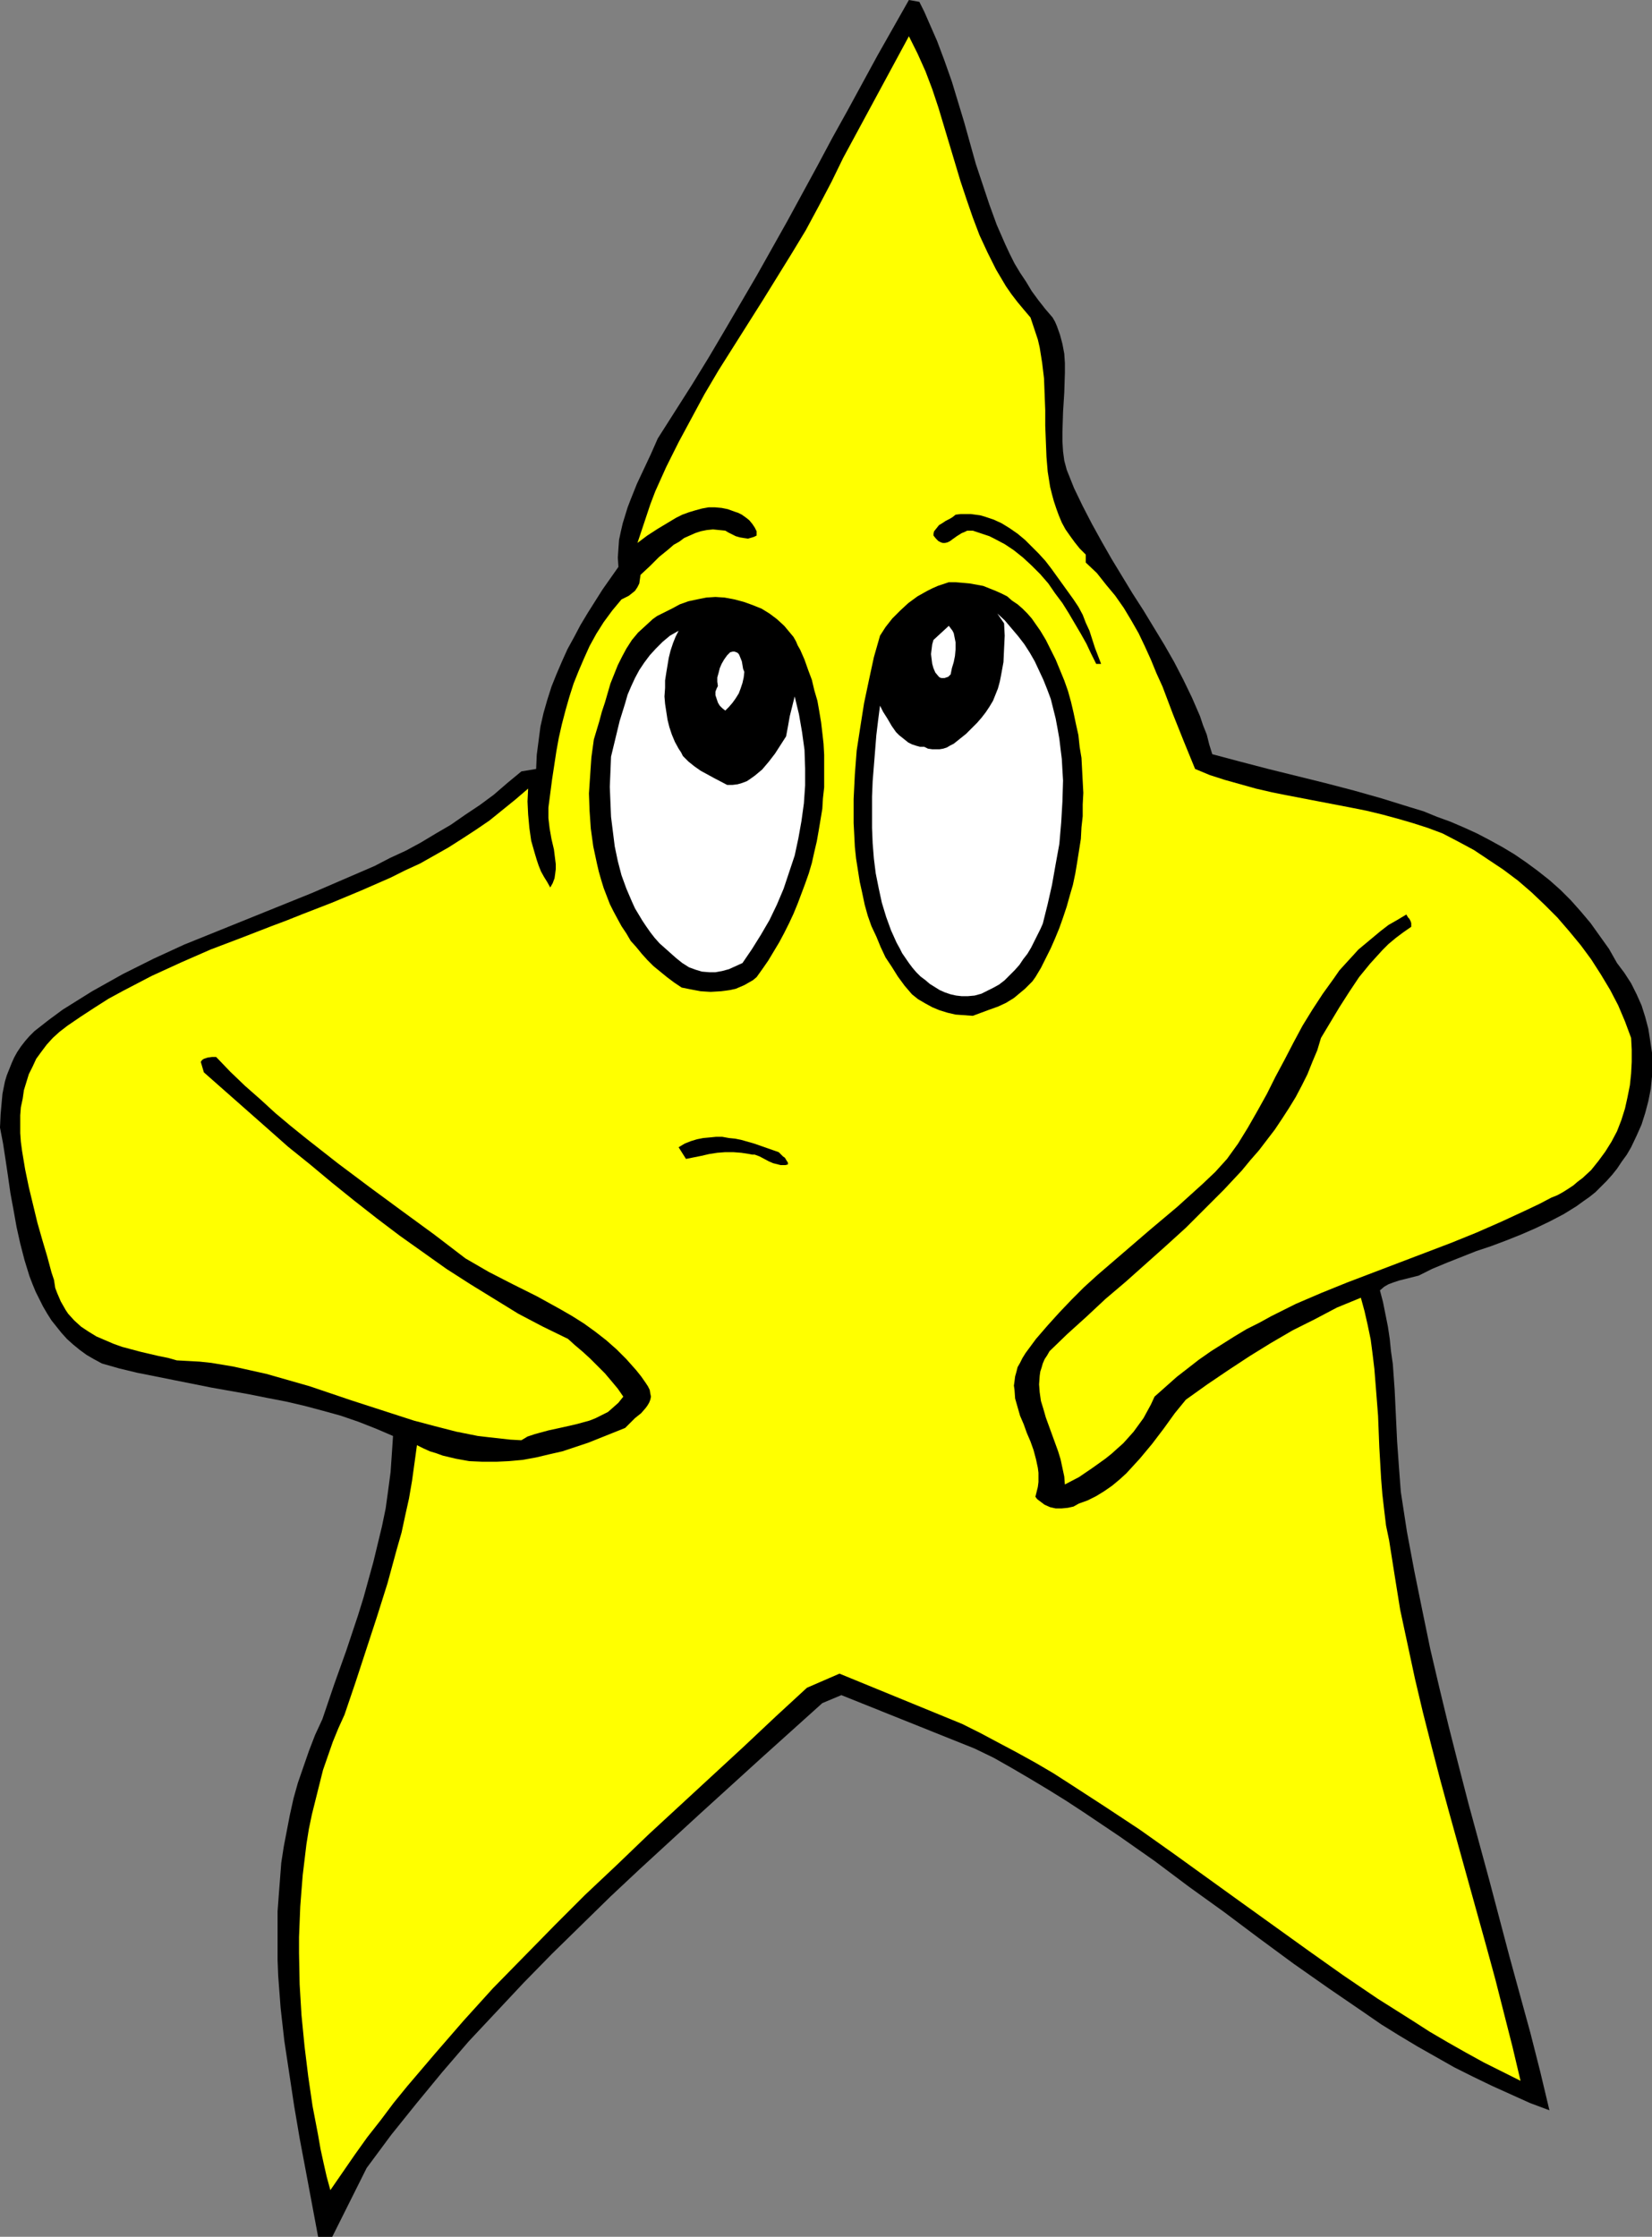 <?xml version="1.0" encoding="UTF-8" standalone="no"?>
<svg
   version="1.0"
   width="115.012mm"
   height="155.711mm"
   id="svg10"
   sodipodi:docname="Star - Confused.wmf"
   xmlns:inkscape="http://www.inkscape.org/namespaces/inkscape"
   xmlns:sodipodi="http://sodipodi.sourceforge.net/DTD/sodipodi-0.dtd"
   xmlns="http://www.w3.org/2000/svg"
   xmlns:svg="http://www.w3.org/2000/svg">
  <rect width="100%" height="100%" fill="#808080" stroke="none"/>
  <sodipodi:namedview
     id="namedview10"
     pagecolor="#ffffff"
     bordercolor="#000000"
     borderopacity="0.25"
     inkscape:showpageshadow="2"
     inkscape:pageopacity="0.0"
     inkscape:pagecheckerboard="0"
     inkscape:deskcolor="#d1d1d1"
     inkscape:document-units="mm" />
  <defs
     id="defs1">
    <pattern
       id="WMFhbasepattern"
       patternUnits="userSpaceOnUse"
       width="6"
       height="6"
       x="0"
       y="0" />
  </defs>
  <path
     style="fill:#000000;fill-opacity:1;fill-rule:evenodd;stroke:none"
     d="m 241.907,0.485 1.293,2.585 1.131,2.585 2.262,5.171 1.939,5.171 1.939,5.494 1.616,5.333 1.616,5.333 3.07,10.988 1.778,5.333 1.778,5.333 1.939,5.333 2.262,5.171 1.131,2.424 1.293,2.585 1.454,2.424 1.616,2.424 1.454,2.424 1.778,2.424 1.778,2.262 1.939,2.262 0.646,1.131 0.485,1.131 0.808,2.262 0.646,2.424 0.485,2.585 0.162,2.424 v 2.585 l -0.162,5.171 -0.323,5.171 -0.162,5.171 v 2.585 l 0.162,2.585 0.323,2.424 0.646,2.424 1.939,4.848 2.262,4.686 2.424,4.686 2.586,4.686 2.586,4.525 2.747,4.525 2.747,4.525 2.909,4.525 2.747,4.525 2.747,4.525 2.586,4.525 2.424,4.686 2.262,4.686 2.101,4.848 0.808,2.424 0.97,2.424 0.646,2.585 0.808,2.585 7.272,1.939 7.433,1.939 15.028,3.717 7.433,1.939 7.433,2.101 7.272,2.262 3.717,1.131 3.555,1.454 3.555,1.293 3.393,1.454 3.555,1.616 3.393,1.778 3.232,1.778 3.232,1.939 3.07,2.101 3.07,2.262 3.07,2.424 2.909,2.585 2.747,2.747 2.586,2.909 2.586,3.07 2.424,3.393 2.424,3.393 2.101,3.717 1.939,2.585 1.778,2.747 1.454,2.909 1.293,2.909 0.97,3.07 0.808,3.07 0.485,3.07 0.485,3.232 v 3.07 3.232 l -0.323,3.232 -0.646,3.232 -0.808,3.07 -0.97,3.07 -1.293,2.909 -1.454,3.07 -1.131,1.939 -1.293,1.778 -1.293,1.939 -1.293,1.616 -1.454,1.616 -1.454,1.454 -1.454,1.454 -1.616,1.293 -1.616,1.131 -1.778,1.293 -3.393,2.101 -3.717,1.939 -3.717,1.778 -3.717,1.616 -4.04,1.616 -3.878,1.454 -3.878,1.293 -7.757,3.07 -3.878,1.616 -3.555,1.778 -1.293,0.323 -1.293,0.323 -1.293,0.323 -1.293,0.323 -1.454,0.485 -1.293,0.485 -1.131,0.646 -1.131,0.97 0.808,3.07 0.646,3.232 0.646,3.232 0.485,3.232 0.323,3.232 0.485,3.393 0.485,6.787 0.323,6.787 0.323,6.787 0.485,6.787 0.485,6.464 1.616,10.503 1.939,10.342 2.101,10.342 2.101,10.18 2.424,10.342 2.424,10.019 2.586,10.18 2.586,10.019 5.494,20.199 5.333,20.199 5.494,20.037 2.586,10.18 2.424,10.18 -5.171,-1.939 -5.009,-2.262 -5.009,-2.262 -5.009,-2.424 -4.848,-2.424 -4.848,-2.747 -4.848,-2.747 -4.848,-2.909 -4.686,-2.909 -4.686,-3.232 -9.211,-6.302 -9.211,-6.464 -9.211,-6.787 -9.049,-6.787 -9.211,-6.625 -9.049,-6.787 -9.211,-6.464 -9.372,-6.302 -4.686,-3.07 -4.686,-2.909 -4.848,-2.909 -4.686,-2.747 -4.848,-2.747 -5.009,-2.424 -35.066,-14.058 -5.009,2.101 -16.159,14.543 -15.998,14.543 -7.918,7.272 -7.918,7.272 -7.757,7.272 -7.757,7.595 -7.595,7.433 -7.433,7.595 -7.272,7.756 -7.272,7.756 -6.949,8.08 -6.787,8.241 -6.625,8.241 -6.464,8.726 -9.049,18.098 h -3.717 l -3.232,-17.29 -1.616,-8.564 -1.454,-8.564 -1.293,-8.564 -1.293,-8.564 -0.97,-8.564 -0.646,-8.564 -0.162,-4.201 v -4.363 -4.201 -4.201 l 0.323,-4.363 0.323,-4.201 0.323,-4.201 0.646,-4.201 0.808,-4.201 0.808,-4.201 0.97,-4.363 1.131,-4.04 1.454,-4.201 1.454,-4.201 1.616,-4.201 1.939,-4.201 3.07,-9.049 3.232,-9.049 3.07,-9.211 1.454,-4.686 1.293,-4.686 1.293,-4.686 1.131,-4.686 1.131,-4.686 0.97,-4.686 0.646,-4.686 0.646,-4.848 0.323,-4.686 0.323,-4.848 -4.525,-1.939 -4.525,-1.778 -4.686,-1.616 -4.686,-1.293 -4.848,-1.293 -4.848,-1.131 -5.009,-0.97 -4.848,-0.97 -10.019,-1.778 -9.696,-1.939 -4.848,-0.97 -4.848,-0.97 -4.686,-1.131 -4.525,-1.293 -2.101,-1.131 -1.939,-1.131 -1.778,-1.293 -1.778,-1.454 -1.616,-1.454 -1.454,-1.616 -1.293,-1.616 -1.293,-1.616 -1.131,-1.778 -1.131,-1.939 -0.97,-1.939 -0.97,-1.939 L 8.565,337.887 7.757,335.786 6.464,331.585 5.333,327.222 4.363,322.859 3.555,318.334 2.747,313.972 2.101,309.447 1.454,305.084 0.808,300.883 0,296.681 l 0.162,-3.555 0.323,-3.555 0.162,-1.778 0.323,-1.616 0.323,-1.616 0.485,-1.616 0.646,-1.616 0.646,-1.616 0.646,-1.454 0.808,-1.454 0.97,-1.454 1.131,-1.454 1.131,-1.293 1.293,-1.293 3.717,-2.909 3.717,-2.747 3.878,-2.424 3.878,-2.424 4.04,-2.262 4.04,-2.262 3.878,-1.939 4.201,-2.101 8.08,-3.717 8.403,-3.393 8.403,-3.393 8.403,-3.393 8.403,-3.393 8.241,-3.555 8.241,-3.555 4.04,-2.101 4.201,-1.939 3.878,-2.101 4.04,-2.424 3.878,-2.262 3.717,-2.585 3.878,-2.585 3.717,-2.747 3.555,-3.07 3.717,-3.07 3.878,-0.646 0.162,-3.717 0.485,-3.717 0.485,-3.717 0.808,-3.555 0.97,-3.393 1.131,-3.555 1.293,-3.232 1.454,-3.393 1.454,-3.232 1.778,-3.232 1.616,-3.07 1.939,-3.232 3.878,-6.14 4.201,-5.979 -0.162,-2.424 0.162,-2.424 0.162,-2.262 0.485,-2.262 0.485,-2.101 0.646,-2.101 0.646,-2.101 0.808,-2.101 1.616,-4.04 3.717,-7.918 1.778,-4.04 4.525,-7.11 4.525,-7.11 4.363,-7.11 4.201,-7.11 8.403,-14.382 8.08,-14.382 7.918,-14.543 3.878,-7.272 4.04,-7.272 7.918,-14.543 L 239.16,0 Z"
     id="path1" />
  <path
     style="fill:#ffff00;fill-opacity:1;fill-rule:evenodd;stroke:none"
     d="m 271.156,83.543 0.646,1.939 0.646,1.939 0.646,1.939 0.485,2.101 0.646,4.04 0.485,4.04 0.162,4.201 0.162,4.201 v 4.04 l 0.162,4.201 0.162,4.04 0.323,3.878 0.646,4.04 0.485,1.939 0.485,1.778 0.646,1.939 0.646,1.778 0.808,1.939 0.97,1.778 1.131,1.616 1.293,1.778 1.293,1.616 1.616,1.616 v 2.101 l 2.909,2.747 2.424,3.07 2.424,2.909 2.262,3.232 1.939,3.232 1.939,3.393 1.616,3.393 1.616,3.555 1.454,3.555 1.616,3.555 2.747,7.272 2.909,7.272 2.909,7.11 3.878,1.616 4.04,1.293 4.04,1.131 4.04,1.131 4.201,0.97 4.04,0.808 8.403,1.616 8.403,1.616 4.04,0.808 4.04,0.97 4.201,1.131 3.878,1.131 4.04,1.293 3.878,1.454 4.04,2.101 4.201,2.262 3.878,2.585 3.878,2.585 3.878,2.909 3.555,3.07 3.393,3.232 3.393,3.393 3.07,3.555 3.07,3.717 2.747,3.717 2.586,4.04 2.424,4.04 2.101,4.04 1.778,4.201 1.616,4.363 0.162,3.07 v 3.232 l -0.162,3.07 -0.323,3.07 -0.646,3.232 -0.646,2.909 -0.97,3.07 -1.131,2.909 -1.454,2.747 -1.616,2.585 -1.778,2.424 -1.939,2.424 -2.262,2.101 -1.293,0.97 -1.131,0.97 -1.454,0.97 -1.293,0.808 -1.454,0.808 -1.616,0.646 -3.07,1.616 -3.393,1.616 -6.625,3.07 -6.625,2.909 -6.787,2.747 -6.787,2.585 -6.787,2.585 -13.574,5.171 -6.787,2.747 -6.787,2.909 -6.464,3.232 -3.232,1.778 -3.232,1.616 -3.232,1.939 -3.07,1.939 -3.07,1.939 -3.232,2.262 -2.909,2.262 -2.909,2.262 -2.909,2.585 -2.909,2.585 -0.97,2.101 -0.97,1.778 -0.97,1.778 -1.293,1.778 -1.293,1.778 -1.293,1.454 -1.454,1.616 -1.454,1.293 -1.616,1.454 -1.616,1.293 -3.393,2.424 -3.555,2.424 -3.717,1.939 -0.162,-2.101 -0.485,-2.262 -0.485,-2.262 -0.646,-2.101 -3.232,-8.888 -0.646,-2.262 -0.646,-2.101 -0.323,-2.262 -0.162,-2.101 0.162,-2.262 0.162,-1.131 0.323,-0.97 0.323,-1.131 0.485,-1.131 0.646,-0.97 0.646,-1.131 4.686,-4.525 5.009,-4.525 5.009,-4.686 5.333,-4.525 10.504,-9.372 5.333,-4.848 5.009,-5.009 5.009,-5.009 4.686,-5.009 2.262,-2.747 2.262,-2.585 2.101,-2.747 2.101,-2.747 1.939,-2.909 1.778,-2.747 1.778,-2.909 1.616,-3.07 1.454,-2.909 1.293,-3.232 1.293,-3.07 0.97,-3.232 4.848,-8.08 2.586,-4.04 2.586,-3.878 1.454,-1.778 1.454,-1.778 1.616,-1.778 1.616,-1.778 1.616,-1.616 1.939,-1.616 1.939,-1.454 2.101,-1.454 v -0.485 -0.485 l -0.162,-0.485 -0.162,-0.323 -0.162,-0.323 -0.323,-0.323 -0.485,-0.808 -2.424,1.454 -2.262,1.293 -2.101,1.616 -1.939,1.616 -1.939,1.616 -1.939,1.616 -1.616,1.778 -1.778,1.939 -1.616,1.778 -1.454,2.101 -2.909,4.04 -2.747,4.201 -2.586,4.201 -2.424,4.525 -2.262,4.363 -2.424,4.525 -2.262,4.525 -2.424,4.363 -2.586,4.525 -2.586,4.201 -2.909,4.04 -3.07,3.393 -3.232,3.07 -3.393,3.07 -3.393,3.07 -7.11,5.979 -6.949,5.979 -6.949,5.979 -3.555,3.232 -3.232,3.232 -3.232,3.393 -3.07,3.393 -3.07,3.555 -2.747,3.717 -0.808,1.293 -0.646,1.293 -0.646,1.131 -0.323,1.293 -0.323,1.131 -0.162,1.293 -0.162,1.131 0.162,1.131 0.162,2.262 0.646,2.262 0.646,2.262 0.97,2.262 0.808,2.262 0.97,2.262 0.808,2.262 0.646,2.424 0.485,2.262 0.162,1.293 v 1.293 1.131 l -0.162,1.293 -0.323,1.293 -0.323,1.293 0.485,0.646 0.646,0.485 0.646,0.485 0.646,0.485 1.454,0.646 1.454,0.323 h 1.616 l 1.616,-0.162 1.454,-0.323 1.454,-0.808 2.262,-0.808 2.262,-1.131 2.101,-1.293 2.101,-1.454 1.939,-1.616 1.778,-1.616 1.778,-1.939 1.778,-1.939 3.232,-3.878 3.07,-4.04 2.909,-4.04 1.454,-1.778 1.454,-1.778 5.656,-4.04 5.494,-3.717 5.656,-3.717 5.494,-3.393 5.817,-3.393 5.817,-2.909 5.817,-3.07 6.302,-2.585 0.97,3.555 0.808,3.555 0.808,3.878 0.485,3.717 0.485,4.04 0.323,4.04 0.646,8.241 0.323,8.241 0.485,8.403 0.323,4.04 0.485,4.201 0.485,4.04 0.808,3.878 1.454,9.211 1.454,9.049 1.939,9.049 1.939,9.049 2.101,8.888 2.262,8.888 2.262,8.726 2.424,8.888 4.848,17.452 4.848,17.452 2.424,8.888 2.262,8.888 2.262,8.888 2.101,8.888 -4.848,-2.424 -4.848,-2.424 -4.686,-2.585 -4.848,-2.747 -4.686,-2.747 -4.525,-2.909 -9.211,-5.817 -9.049,-6.14 -8.888,-6.302 -17.775,-12.766 -17.937,-12.927 -8.888,-6.302 -9.049,-5.979 -9.211,-5.979 -4.525,-2.909 -4.686,-2.747 -4.686,-2.585 -4.848,-2.585 -4.848,-2.585 -4.848,-2.424 -32.319,-13.25 -8.565,3.717 -8.241,7.595 -8.241,7.756 -8.403,7.756 -8.403,7.756 -8.403,7.756 -8.241,7.918 -8.403,7.918 -8.08,8.08 -8.08,8.241 -8.08,8.241 -7.757,8.564 -7.433,8.564 -7.433,8.726 -3.555,4.363 -3.393,4.525 -3.555,4.525 -3.232,4.525 -3.232,4.686 -3.232,4.686 -0.97,-3.555 -0.808,-3.555 -0.808,-3.717 -0.646,-3.717 -1.454,-7.595 -1.131,-7.756 -0.97,-7.918 -0.808,-8.241 -0.485,-8.08 -0.162,-8.241 v -4.201 l 0.162,-4.04 0.162,-4.04 0.323,-4.201 0.323,-4.04 0.485,-4.04 0.485,-4.04 0.646,-4.04 0.808,-3.878 0.97,-3.878 0.97,-3.878 0.97,-3.878 1.293,-3.717 1.293,-3.717 1.454,-3.555 1.616,-3.555 2.909,-8.564 5.656,-17.29 2.747,-8.726 2.424,-8.888 1.293,-4.525 0.97,-4.525 0.97,-4.363 0.808,-4.686 0.646,-4.686 0.646,-4.686 1.616,0.808 1.778,0.808 1.616,0.485 1.778,0.646 3.393,0.808 3.555,0.646 3.555,0.162 h 3.555 l 3.393,-0.162 3.555,-0.323 3.555,-0.646 3.393,-0.808 3.555,-0.808 3.393,-1.131 3.393,-1.131 3.232,-1.293 3.232,-1.293 3.232,-1.293 1.293,-1.293 1.293,-1.293 1.616,-1.293 1.131,-1.293 0.485,-0.646 0.485,-0.808 0.323,-0.808 0.162,-0.808 -0.162,-0.808 -0.162,-0.97 -0.485,-0.97 -0.646,-0.97 -1.131,-1.616 -1.293,-1.616 -2.586,-2.909 -2.586,-2.585 -2.747,-2.424 -2.909,-2.262 -2.909,-2.101 -3.07,-1.939 -3.07,-1.778 -6.141,-3.393 -6.464,-3.232 -6.302,-3.232 -3.07,-1.778 -3.07,-1.778 -8.241,-6.302 -8.403,-6.14 -8.565,-6.302 -8.403,-6.302 -8.241,-6.464 -4.201,-3.393 -4.04,-3.393 -3.878,-3.555 -4.04,-3.555 -3.878,-3.717 -3.717,-3.878 h -1.131 l -1.131,0.162 -0.485,0.162 -0.485,0.162 -0.485,0.323 -0.323,0.485 0.808,2.747 5.494,4.848 5.494,4.848 5.494,4.848 5.656,5.009 5.817,4.686 5.817,4.848 5.817,4.686 5.979,4.686 5.979,4.525 6.141,4.363 6.141,4.363 6.302,4.04 6.302,3.878 6.302,3.878 6.464,3.393 6.625,3.232 1.778,1.616 2.101,1.778 1.939,1.778 1.939,1.939 1.939,1.939 1.778,2.101 1.616,1.939 1.454,2.101 -1.293,1.616 -1.454,1.293 -1.293,1.131 -1.616,0.808 -1.616,0.808 -1.616,0.646 -1.778,0.485 -1.778,0.485 -3.555,0.808 -3.717,0.808 -1.778,0.485 -1.778,0.485 -1.939,0.646 -1.616,0.97 -2.909,-0.162 -2.909,-0.323 -2.909,-0.323 -2.747,-0.323 -5.656,-1.131 -5.656,-1.454 -5.494,-1.454 -5.494,-1.778 -5.494,-1.778 -5.494,-1.778 -10.988,-3.717 -5.656,-1.616 -5.656,-1.616 -5.817,-1.293 -2.909,-0.646 -2.909,-0.485 -2.909,-0.485 -3.07,-0.323 -2.909,-0.162 -3.07,-0.162 -2.262,-0.646 -2.424,-0.485 -4.848,-1.131 -2.424,-0.646 -2.424,-0.646 -2.262,-0.808 -2.262,-0.97 -2.262,-0.97 -2.101,-1.293 -1.939,-1.293 -1.778,-1.616 -1.616,-1.778 -0.646,-0.97 -0.646,-1.131 -0.646,-1.131 -0.485,-1.131 -0.485,-1.131 -0.485,-1.293 -0.323,-2.101 -0.646,-1.939 -1.131,-4.201 -1.293,-4.363 -1.293,-4.525 -1.131,-4.686 -1.131,-4.686 -0.97,-4.686 -0.808,-4.848 -0.323,-2.424 -0.162,-2.262 v -2.262 -2.424 l 0.162,-2.101 0.485,-2.262 0.323,-2.262 0.646,-2.101 0.646,-2.101 0.97,-1.939 0.97,-2.101 1.293,-1.778 1.454,-1.939 1.616,-1.778 1.778,-1.616 2.101,-1.616 3.555,-2.424 3.717,-2.424 3.555,-2.262 3.878,-2.101 3.717,-1.939 3.717,-1.939 7.757,-3.555 7.757,-3.393 8.08,-3.07 7.918,-3.07 3.878,-1.454 4.04,-1.616 7.918,-3.07 7.757,-3.232 7.757,-3.393 3.878,-1.939 3.878,-1.778 3.717,-2.101 3.717,-2.101 3.555,-2.262 3.717,-2.424 3.555,-2.424 3.393,-2.747 3.393,-2.747 3.393,-2.909 -0.162,3.393 0.162,3.393 0.323,3.555 0.485,3.393 0.97,3.393 0.485,1.616 0.485,1.454 0.646,1.616 0.808,1.454 0.808,1.293 0.808,1.454 0.646,-1.131 0.485,-1.293 0.162,-1.131 0.162,-1.293 v -1.293 l -0.162,-1.293 -0.323,-2.585 -0.646,-2.747 -0.485,-2.747 -0.323,-2.747 v -1.293 -1.454 l 0.97,-7.433 1.131,-7.433 0.646,-3.555 0.808,-3.555 0.97,-3.717 0.97,-3.393 1.131,-3.555 1.293,-3.232 1.454,-3.393 1.454,-3.232 1.778,-3.232 1.939,-3.07 2.262,-3.07 2.424,-2.909 0.97,-0.485 0.97,-0.485 0.808,-0.646 0.808,-0.646 0.646,-0.97 0.485,-0.97 0.162,-1.131 0.162,-1.131 2.424,-2.262 2.424,-2.424 2.586,-2.101 1.293,-1.131 1.454,-0.808 1.293,-0.97 1.454,-0.646 1.454,-0.646 1.454,-0.485 1.616,-0.323 1.616,-0.162 1.616,0.162 1.616,0.162 0.808,0.485 0.97,0.485 0.97,0.485 1.131,0.323 0.97,0.162 1.131,0.162 1.131,-0.323 0.485,-0.162 0.646,-0.323 v -0.485 -0.646 l -0.485,-0.97 -0.646,-0.97 -0.808,-0.97 -0.808,-0.646 -1.131,-0.808 -0.97,-0.485 -0.97,-0.323 -1.778,-0.646 -1.616,-0.323 -1.778,-0.162 h -1.616 l -1.778,0.323 -1.778,0.485 -1.616,0.485 -1.778,0.646 -1.616,0.808 -1.616,0.97 -3.232,1.939 -2.747,1.778 -1.293,0.97 -0.646,0.485 -0.646,0.485 1.131,-3.393 1.131,-3.393 1.131,-3.393 1.293,-3.393 1.454,-3.232 1.454,-3.232 3.232,-6.464 3.393,-6.302 3.393,-6.302 3.717,-6.302 3.878,-6.14 7.757,-12.281 7.595,-12.281 3.717,-6.14 3.393,-6.302 3.393,-6.464 3.07,-6.302 17.291,-31.995 2.262,4.525 2.101,4.686 1.778,4.686 1.616,4.848 2.909,9.695 2.909,9.695 1.616,4.848 1.616,4.686 1.778,4.686 2.101,4.525 1.131,2.262 1.131,2.262 2.586,4.363 1.454,2.101 1.616,2.101 1.616,1.939 z"
     id="path2" />
  <path
     style="fill:#000000;fill-opacity:1;fill-rule:evenodd;stroke:none"
     d="m 282.468,157.713 1.293,1.939 1.131,2.101 0.808,2.101 0.97,2.101 1.454,4.525 0.808,2.101 0.808,2.101 h -1.293 l -1.293,-2.585 -1.293,-2.747 -1.454,-2.585 -1.616,-2.747 -1.616,-2.747 -1.616,-2.585 -1.939,-2.585 -1.778,-2.585 -2.101,-2.424 -2.262,-2.262 -2.262,-2.101 -2.424,-1.939 -2.424,-1.616 -2.747,-1.454 -1.293,-0.646 -1.454,-0.485 -1.454,-0.485 -1.454,-0.485 h -0.646 -0.808 l -0.646,0.323 -0.808,0.323 -1.293,0.808 -1.131,0.808 -0.646,0.485 -0.646,0.323 -0.646,0.162 h -0.646 l -0.485,-0.162 -0.646,-0.323 -0.646,-0.646 -0.646,-0.808 v -0.485 l 0.162,-0.646 0.646,-0.808 0.646,-0.808 0.808,-0.485 0.97,-0.646 0.97,-0.485 0.808,-0.485 0.808,-0.646 1.293,-0.162 h 1.293 1.454 l 2.424,0.323 1.131,0.323 2.424,0.808 2.101,0.97 2.101,1.293 2.101,1.454 1.939,1.616 1.778,1.778 1.778,1.778 1.778,1.939 1.616,2.101 2.909,4.04 z"
     id="path3" />
  <path
     style="fill:#000000;fill-opacity:1;fill-rule:evenodd;stroke:none"
     d="m 273.742,165.954 1.454,2.424 1.293,2.585 1.293,2.585 1.131,2.747 1.131,2.747 0.97,2.747 0.808,2.909 0.646,2.747 0.646,3.07 0.646,2.909 0.323,3.07 0.485,2.909 0.162,3.07 0.162,3.07 0.162,3.07 -0.162,3.07 v 3.07 l -0.323,2.909 -0.162,3.07 -0.485,3.07 -0.485,3.07 -0.485,2.909 -0.646,3.07 -0.808,2.747 -0.808,2.909 -0.97,2.909 -0.97,2.747 -1.131,2.747 -1.131,2.585 -1.293,2.585 -1.293,2.585 -1.454,2.424 -0.808,1.131 -0.97,0.97 -0.97,0.97 -0.97,0.808 -1.939,1.616 -2.101,1.293 -2.101,0.97 -2.262,0.808 -4.363,1.616 -2.262,-0.162 -2.262,-0.162 -2.101,-0.485 -2.101,-0.646 -1.939,-0.808 -1.778,-0.97 -1.939,-1.131 -1.616,-1.293 -1.939,-2.262 -1.778,-2.424 -1.616,-2.585 -1.616,-2.424 -1.293,-2.747 -1.131,-2.747 -1.293,-2.747 -0.97,-2.747 -0.808,-2.909 -0.646,-3.07 -0.646,-2.909 -0.485,-3.07 -0.485,-3.07 -0.323,-3.07 -0.162,-3.232 -0.162,-3.07 v -3.232 -3.07 l 0.323,-6.464 0.485,-6.302 0.97,-6.302 0.97,-6.14 1.293,-6.14 1.293,-5.979 1.616,-5.656 1.454,-2.262 1.778,-2.262 2.101,-2.101 2.101,-1.939 2.424,-1.778 2.586,-1.454 1.293,-0.646 1.454,-0.646 1.454,-0.485 1.454,-0.485 h 1.778 l 1.939,0.162 1.778,0.162 1.778,0.323 1.778,0.323 1.616,0.646 1.616,0.646 1.454,0.646 1.616,0.808 1.293,1.131 1.454,0.97 1.293,1.131 1.293,1.293 1.131,1.293 1.131,1.616 z"
     id="path4" />
  <path
     style="fill:#000000;fill-opacity:1;fill-rule:evenodd;stroke:none"
     d="m 210.558,170.963 1.131,2.585 0.97,2.747 0.97,2.585 0.646,2.747 0.808,2.747 0.485,2.747 0.485,2.909 0.323,2.747 0.323,2.909 0.162,2.909 v 2.909 2.747 2.909 l -0.323,2.909 -0.162,2.747 -0.485,2.909 -0.485,2.909 -0.485,2.747 -0.646,2.747 -0.646,2.909 -0.808,2.747 -0.97,2.747 -0.97,2.585 -0.97,2.585 -1.131,2.747 -1.131,2.424 -1.293,2.585 -1.293,2.424 -1.454,2.424 -1.454,2.424 -1.454,2.101 -1.616,2.262 -0.97,0.808 -1.131,0.646 -1.131,0.646 -1.131,0.485 -1.131,0.485 -1.454,0.323 -1.131,0.162 -1.293,0.162 -2.747,0.162 -2.586,-0.162 -2.586,-0.485 -2.424,-0.485 -1.939,-1.293 -1.939,-1.454 -1.778,-1.454 -1.778,-1.454 -1.616,-1.616 -1.454,-1.616 -1.454,-1.778 -1.454,-1.616 -1.131,-1.939 -1.293,-1.939 -0.97,-1.778 -1.131,-2.101 -0.97,-1.939 -0.808,-2.101 -0.808,-2.101 -0.646,-2.101 -0.646,-2.262 -0.485,-2.101 -0.485,-2.262 -0.485,-2.262 -0.646,-4.686 -0.323,-4.686 -0.162,-4.525 0.323,-4.848 0.323,-4.686 0.646,-4.686 1.454,-4.848 0.646,-2.424 0.808,-2.424 1.454,-5.009 0.97,-2.424 0.97,-2.424 1.131,-2.262 1.131,-2.101 1.454,-2.262 1.616,-1.939 1.939,-1.778 1.939,-1.778 1.131,-0.808 1.293,-0.646 1.293,-0.646 1.293,-0.646 2.101,-1.131 2.262,-0.808 2.262,-0.485 2.424,-0.485 2.424,-0.162 2.424,0.162 2.586,0.485 2.424,0.646 2.262,0.808 2.424,0.97 2.101,1.293 1.939,1.454 1.939,1.778 1.616,1.939 0.808,0.97 0.646,1.131 0.485,1.131 z"
     id="path5" />
  <path
     style="fill:#ffffff;fill-opacity:1;fill-rule:evenodd;stroke:none"
     d="m 274.388,243.033 -0.646,1.454 -0.808,1.616 -0.808,1.616 -0.808,1.616 -0.97,1.616 -1.131,1.454 -0.97,1.454 -1.293,1.454 -1.293,1.293 -1.293,1.293 -1.454,1.131 -1.454,0.808 -1.616,0.808 -1.616,0.808 -1.778,0.485 -1.778,0.162 h -1.616 l -1.454,-0.162 -1.454,-0.323 -1.454,-0.485 -1.454,-0.646 -1.293,-0.808 -1.293,-0.808 -1.131,-0.97 -1.293,-0.97 -1.131,-1.131 -0.97,-1.131 -0.97,-1.293 -1.778,-2.585 -0.646,-1.293 -0.808,-1.454 -1.454,-3.232 -1.293,-3.555 -1.131,-3.717 -0.808,-3.717 -0.808,-4.04 -0.485,-3.878 -0.323,-4.04 -0.162,-4.04 v -4.04 -4.201 l 0.162,-4.04 0.323,-4.04 0.646,-8.08 0.485,-4.04 0.485,-3.717 0.808,1.616 1.131,1.778 1.131,1.939 1.131,1.616 0.808,0.808 0.808,0.646 0.808,0.646 0.808,0.646 0.97,0.485 0.97,0.323 1.131,0.323 h 1.131 l 0.97,0.485 1.131,0.162 h 0.97 0.97 l 0.97,-0.162 0.97,-0.323 0.808,-0.485 0.97,-0.485 1.616,-1.293 1.616,-1.293 1.454,-1.454 1.454,-1.454 1.131,-1.293 1.131,-1.454 0.97,-1.454 0.97,-1.616 0.646,-1.616 0.646,-1.616 0.485,-1.778 0.323,-1.616 0.323,-1.778 0.323,-1.778 0.162,-3.555 0.162,-3.393 -0.162,-3.232 -1.778,-2.585 1.939,1.778 1.778,2.101 1.778,2.101 1.616,2.101 1.454,2.262 1.293,2.262 1.131,2.424 1.131,2.424 0.97,2.424 0.97,2.585 0.646,2.585 0.646,2.585 0.485,2.585 0.485,2.747 0.323,2.747 0.323,2.585 0.162,2.909 0.162,2.747 -0.162,5.494 -0.323,5.494 -0.485,5.656 -0.97,5.332 -0.97,5.494 -1.131,5.009 z"
     id="path6" />
  <path
     style="fill:#ffffff;fill-opacity:1;fill-rule:evenodd;stroke:none"
     d="m 250.149,177.427 -0.323,0.323 -0.323,0.323 -0.485,0.162 -0.485,0.162 h -0.323 -0.485 l -0.485,-0.162 -0.323,-0.323 -0.808,-0.97 -0.485,-1.131 -0.323,-1.131 -0.162,-1.293 -0.162,-1.293 0.162,-1.293 0.162,-1.293 0.323,-1.131 4.04,-3.717 0.485,0.646 0.485,0.646 0.323,0.646 0.162,0.808 0.162,0.808 0.162,0.808 v 1.778 l -0.162,1.778 -0.323,1.616 -0.485,1.616 z"
     id="path7" />
  <path
     style="fill:#ffffff;fill-opacity:1;fill-rule:evenodd;stroke:none"
     d="m 178.562,196.98 0.646,0.97 0.485,0.97 1.454,1.454 1.616,1.293 1.616,1.131 1.778,0.97 1.778,0.97 3.393,1.778 h 1.454 l 1.293,-0.162 1.131,-0.323 1.293,-0.485 0.97,-0.646 1.131,-0.808 0.97,-0.808 0.97,-0.808 1.778,-2.101 1.616,-2.101 1.454,-2.262 1.454,-2.262 0.485,-2.585 0.485,-2.747 0.646,-2.585 0.646,-2.585 1.131,4.686 0.808,4.686 0.646,4.686 0.162,4.848 v 4.525 l -0.323,4.686 -0.646,4.686 -0.808,4.525 -0.97,4.525 -1.454,4.363 -1.454,4.363 -1.778,4.201 -1.939,4.04 -2.262,3.878 -2.424,3.878 -2.424,3.555 -1.778,0.808 -1.778,0.808 -1.778,0.485 -1.778,0.323 h -1.616 l -1.939,-0.162 -1.616,-0.485 -1.778,-0.646 -1.778,-1.131 -1.616,-1.293 -1.454,-1.293 -1.454,-1.293 -1.454,-1.293 -1.293,-1.454 -1.131,-1.454 -1.131,-1.616 -0.97,-1.454 -0.97,-1.616 -0.97,-1.616 -0.808,-1.778 -1.454,-3.393 -1.293,-3.555 -0.97,-3.717 -0.808,-3.878 -0.485,-3.878 -0.485,-3.878 -0.162,-3.878 -0.162,-4.04 0.162,-3.878 0.162,-4.04 1.131,-4.686 1.131,-4.686 1.454,-4.686 0.646,-2.262 0.97,-2.262 0.97,-2.101 1.131,-2.101 1.293,-1.939 1.454,-1.939 1.616,-1.778 1.778,-1.778 1.939,-1.616 2.262,-1.293 -0.808,1.616 -0.646,1.616 -0.646,1.939 -0.485,1.939 -0.323,1.939 -0.323,1.939 -0.323,2.101 v 1.939 l -0.162,2.262 0.162,1.939 0.323,2.101 0.323,2.101 0.485,1.939 0.646,1.939 0.808,1.939 z"
     id="path8" />
  <path
     style="fill:#ffffff;fill-opacity:1;fill-rule:evenodd;stroke:none"
     d="m 195.853,176.781 -0.162,1.454 -0.323,1.454 -0.485,1.454 -0.485,1.293 -0.808,1.293 -0.808,1.131 -0.97,1.131 -0.97,0.97 -0.808,-0.646 -0.646,-0.646 -0.485,-0.808 -0.323,-0.97 -0.323,-0.97 v -0.97 l 0.323,-0.808 0.162,-0.323 0.162,-0.323 -0.162,-1.131 V 178.235 l 0.323,-1.131 0.323,-1.293 0.485,-1.131 0.646,-1.131 0.808,-1.131 0.808,-0.808 0.646,-0.162 h 0.485 l 0.485,0.162 0.323,0.162 0.323,0.323 0.162,0.323 0.323,0.808 0.323,0.808 0.162,0.97 0.162,0.97 z"
     id="path9" />
  <path
     style="fill:#000000;fill-opacity:1;fill-rule:evenodd;stroke:none"
     d="m 207.326,306.377 -0.646,0.162 h -0.646 -0.646 l -0.646,-0.162 -1.293,-0.323 -1.131,-0.485 -2.424,-1.293 -1.293,-0.485 h -0.646 l -0.808,-0.162 -2.101,-0.323 -2.101,-0.162 h -2.101 l -2.101,0.162 -2.101,0.323 -2.101,0.485 -4.04,0.808 -1.939,-3.07 1.616,-0.97 1.616,-0.646 1.616,-0.485 1.616,-0.323 1.778,-0.162 1.616,-0.162 h 1.616 l 1.778,0.323 1.616,0.162 1.616,0.323 3.393,0.97 3.232,1.131 3.232,1.131 0.808,0.808 0.323,0.323 0.485,0.323 0.485,0.808 0.323,0.485 z"
     id="path10" />
</svg>
